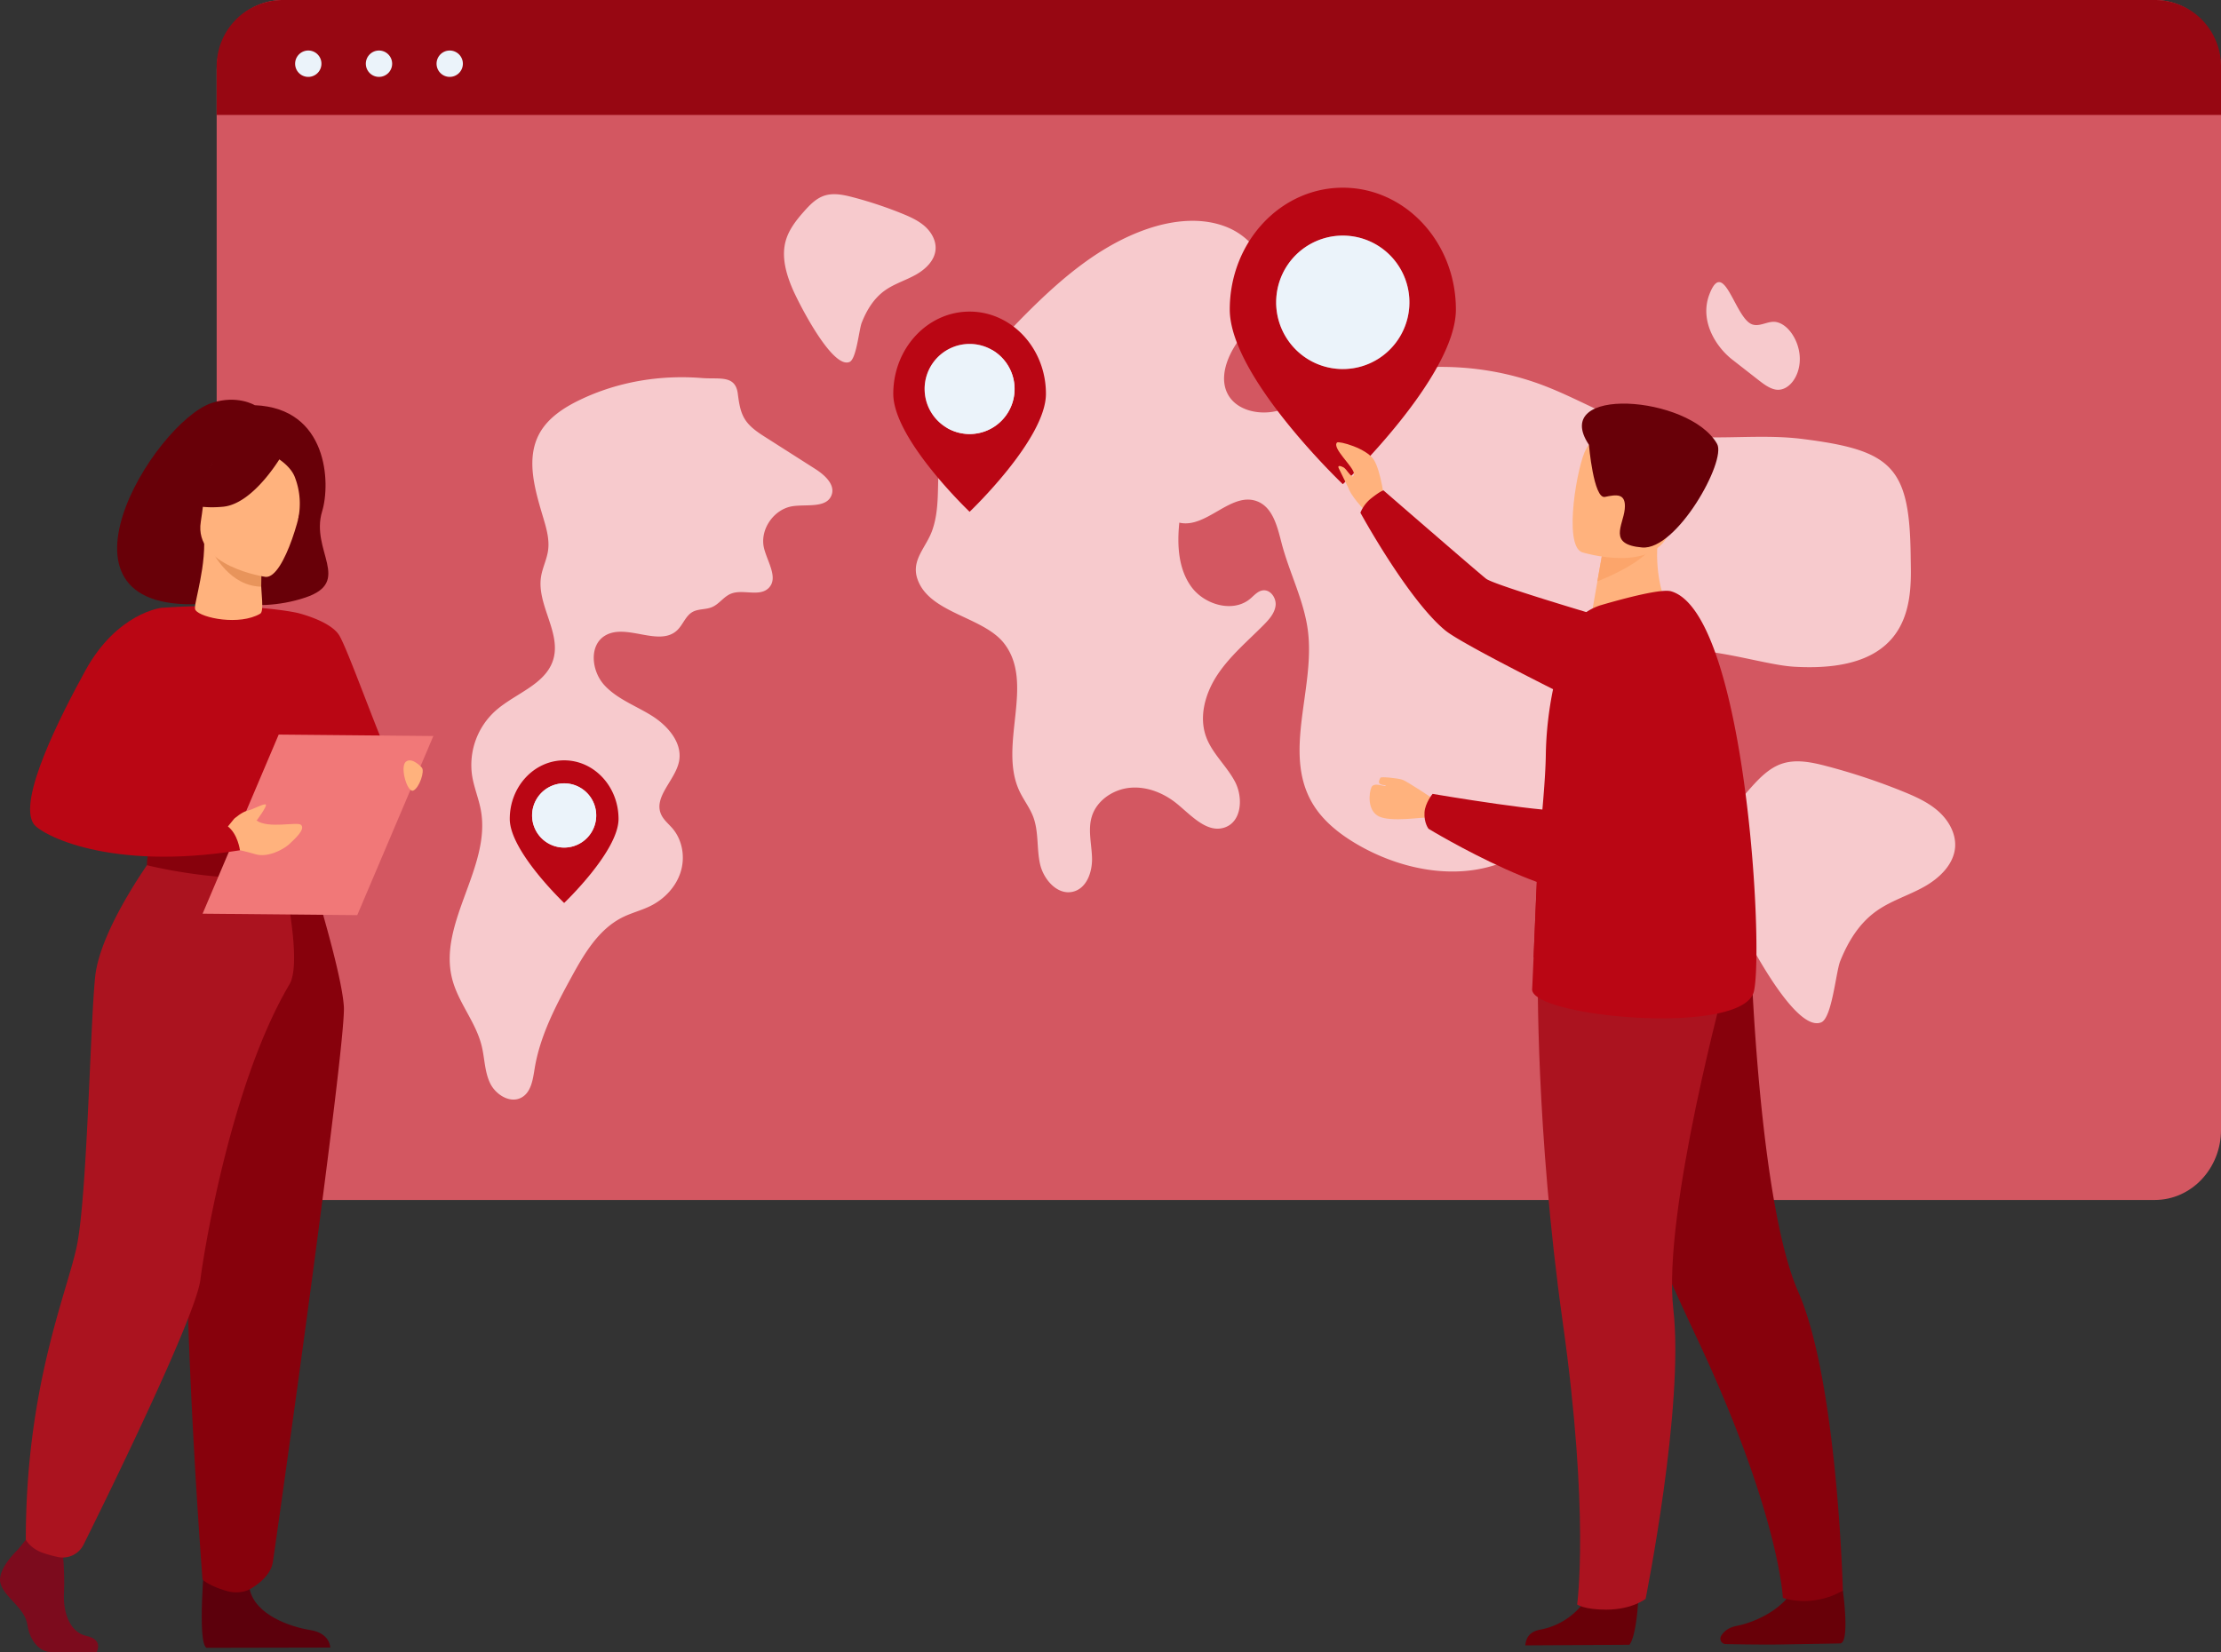 <svg width="375" height="279" viewBox="0 0 375 279" fill="none" xmlns="http://www.w3.org/2000/svg"><rect x="0" y="0" width="375" height="279" fill="#333333" stroke="none"/><g clip-path="url(#a)"><path d="M375.003 11.846v178.965c0 6.543-5.006 11.846-11.178 11.846H47.762c-6.172 0-11.178-5.298-11.178-11.846V11.846C36.584 5.303 41.59 0 47.762 0h316.055c6.18 0 11.186 5.303 11.186 11.846Z" fill="#d35761"/><path d="M375.003 11.197v8.212H36.584v-8.212A11.21 11.21 0 0 1 39.86 3.28 11.17 11.17 0 0 1 47.762 0h316.055a11.164 11.164 0 0 1 7.908 3.278 11.217 11.217 0 0 1 3.278 7.92Z" fill="#970712"/><path d="M169.525 108.648c5.289 6.778-1.042 17.218 2.602 24.961.698 1.481 1.74 2.8 2.319 4.328.96 2.533.566 5.362 1.161 7.997.595 2.636 2.983 5.351 5.627 4.644 2.29-.609 3.213-3.367 3.147-5.703-.066-2.337-.719-4.734-.037-6.972.828-2.721 3.609-4.604 6.481-4.861 2.872-.257 5.741.922 7.952 2.744 2.424 2 5.079 5.007 8.052 3.945 2.85-1.018 3.083-5.071 1.687-7.722-1.397-2.652-3.827-4.731-4.861-7.537-1.303-3.531-.105-7.549 2.01-10.672 2.116-3.123 5.061-5.59 7.722-8.281.909-.922 1.829-1.96 1.985-3.237.156-1.277-.859-2.747-2.152-2.577-.87.114-1.476.871-2.147 1.43-2.909 2.416-7.73.999-9.938-2.053-2.208-3.051-2.398-7.086-2.017-10.816 4.545 1.06 8.665-5.216 13.055-3.634 2.75.988 3.506 4.363 4.231 7.152 1.301 4.972 3.781 9.65 4.426 14.747 1.233 9.711-4.204 20.381.643 28.927 1.819 3.205 4.876 5.563 8.107 7.388 7.711 4.355 17.535 6.047 25.508 2.18 9.194-4.464 17.915-14.914 17.981-15.539.904-7.807-.264-12.548 1.14-14.967 5.288-9.107 21.07-2.384 28.675-1.923 20.996 1.258 19.787-12.323 19.719-18.609-.167-15.181-3.108-17.96-18.386-19.867-8.002-.993-16.247.625-24.119-1.094-6.894-1.505-12.958-5.45-19.545-7.947-12.105-4.601-26.118-4.085-37.843 1.396-2.53 1.184-5.024 2.604-7.774 3.06-2.75.455-5.968-.313-7.446-2.65-1.756-2.789-.408-6.47 1.481-9.175 1.888-2.705 4.355-5.211 4.981-8.435.873-4.474-2.358-9.04-6.61-10.84-4.252-1.798-9.184-1.282-13.555.202-7.989 2.715-14.568 8.379-20.491 14.304-7.021 7.036-13.751 15.306-14.724 25.126-.388 3.865.148 7.862-1.203 11.586-1.007 2.787-3.488 4.88-2.52 7.974 1.87 5.949 11.106 6.447 14.676 11.02Zm123.096-47.809 4.162 3.25c.955.744 1.941 1.507 2.989 1.698 2.202.405 4.23-2.257 4.109-5.414-.122-3.158-2.34-6.12-4.525-6.024-1.351.058-2.713 1.08-3.982.188-2.644-1.854-4.442-10.914-6.764-4.8-1.722 4.538 1.219 8.998 4.011 11.102ZM128.887 73.612l8.726 5.563c1.616 1.025 3.462 2.675 2.788 4.448-.839 2.209-4.102 1.533-6.474 1.854-3.252.432-5.701 3.973-4.924 7.112.577 2.334 2.489 5.073.746 6.753-1.586 1.517-4.355.092-6.381.948-1.203.506-1.956 1.751-3.173 2.252-1.028.429-2.261.264-3.236.794-1.214.668-1.637 2.188-2.645 3.126-3.065 2.845-8.578-1.279-12.164.893-2.737 1.658-2.276 5.957-.14 8.32 2.137 2.363 5.305 3.494 8.018 5.187 2.713 1.693 5.222 4.567 4.633 7.682-.611 3.218-4.377 6.024-3.031 9.006.415.922 1.254 1.59 1.912 2.353 1.7 1.997 2.163 4.884 1.378 7.374-.786 2.49-2.724 4.554-5.088 5.727-1.502.745-3.157 1.15-4.662 1.889-4.075 2.008-6.52 6.162-8.678 10.114-2.687 4.914-5.332 9.976-6.225 15.486-.296 1.822-.582 3.973-2.219 4.869-1.92 1.059-4.387-.496-5.315-2.461-.928-1.966-.896-4.239-1.423-6.331-.991-3.974-3.926-7.243-4.952-11.2-2.46-9.457 6.56-18.856 4.844-28.471-.36-2.008-1.18-3.915-1.494-5.931a12.32 12.32 0 0 1 3.982-10.951c3.293-2.914 8.375-4.384 9.694-8.538 1.457-4.583-2.776-9.311-2.036-14.058.236-1.518.976-2.93 1.19-4.453.246-1.75-.217-3.52-.722-5.218-1.414-4.768-3.128-10.114-.753-14.506 1.436-2.649 4.133-4.408 6.875-5.722 6.383-3.062 13.502-4.238 20.56-3.677 2.953.239 5.695-.593 6.082 2.702.454 3.55.983 4.946 4.307 7.065Zm20.586-24.603c1.563-1.094 3.438-1.659 5.109-2.586 1.671-.927 3.237-2.41 3.382-4.294.114-1.47-.682-2.898-1.787-3.888-1.106-.991-2.497-1.614-3.877-2.175a68.24 68.24 0 0 0-8.343-2.768c-1.568-.408-3.25-.758-4.789-.247-1.364.456-2.411 1.526-3.361 2.594-1.322 1.483-2.591 3.088-3.133 4.985-.778 2.718.05 5.626 1.171 8.228.923 2.143 6.656 13.544 9.602 12.267 1.155-.498 1.586-5.436 2.047-6.622.843-2.135 2.049-4.14 3.979-5.494Zm167.436 104.793c2.428-1.701 5.347-2.58 7.933-4.021 2.587-1.441 5.025-3.751 5.263-6.681.177-2.286-1.058-4.503-2.782-6.05-1.724-1.547-3.882-2.509-6.032-3.383a105.525 105.525 0 0 0-12.976-4.305c-2.438-.638-5.058-1.181-7.449-.384-2.115.707-3.752 2.384-5.23 4.035-2.052 2.304-4.03 4.802-4.874 7.753-1.211 4.238.077 8.742 1.822 12.8 1.439 3.332 10.353 21.067 14.935 19.086 1.799-.779 2.457-8.458 3.174-10.299 1.335-3.328 3.21-6.445 6.216-8.551Z" fill="#f7cacd"/><path d="M49.83 10.76a2.228 2.228 0 0 1 1.37-2.056 2.218 2.218 0 0 1 3.03 1.622 2.23 2.23 0 0 1-.945 2.284 2.219 2.219 0 0 1-3.455-1.85Zm14.16 2.225a2.223 2.223 0 0 0 2.221-2.225 2.223 2.223 0 0 0-2.221-2.225 2.223 2.223 0 0 0-2.221 2.225c0 1.229.994 2.225 2.221 2.225Zm11.942 0a2.223 2.223 0 0 0 2.221-2.225 2.223 2.223 0 0 0-2.221-2.225 2.223 2.223 0 0 0-2.221 2.225c0 1.229.994 2.225 2.22 2.225Z" fill="#EBF3FA"/><path d="M150.824 66.51c0 7.666 12.889 19.923 12.889 19.923s12.886-12.257 12.886-19.923c0-7.666-5.773-13.886-12.889-13.886s-12.886 6.218-12.886 13.886Zm5.289-.816a7.603 7.603 0 0 1 4.688-7.029 7.583 7.583 0 0 1 8.277 1.65 7.619 7.619 0 0 1-1.151 11.705 7.584 7.584 0 0 1-4.219 1.282 7.6 7.6 0 0 1-5.363-2.234 7.628 7.628 0 0 1-2.227-5.373h-.005Z" fill="url(#b)"/><path d="M156.118 65.695a7.6 7.6 0 0 1 4.689-7.029 7.581 7.581 0 0 1 8.276 1.649 7.611 7.611 0 0 1 2.078 3.895 7.61 7.61 0 0 1-3.229 7.81 7.584 7.584 0 0 1-9.589-.946 7.616 7.616 0 0 1-2.225-5.38Z" fill="#EBF3FA"/><path d="M86.07 138.303c0 5.464 9.184 14.195 9.184 14.195s9.181-8.741 9.181-14.195c0-5.455-4.109-9.892-9.18-9.892-5.073 0-9.185 4.429-9.185 9.892Zm3.771-.58a5.43 5.43 0 0 1 .912-3.013 5.41 5.41 0 0 1 9.81 1.955 5.429 5.429 0 0 1-2.302 5.566 5.405 5.405 0 0 1-3.007.914 5.418 5.418 0 0 1-3.827-1.592 5.437 5.437 0 0 1-1.586-3.836v.006Z" fill="url(#c)"/><path d="M89.841 137.717a5.43 5.43 0 0 1 3.342-5.009 5.401 5.401 0 0 1 5.898 1.175 5.427 5.427 0 0 1-.82 8.343 5.405 5.405 0 0 1-6.835-.674 5.412 5.412 0 0 1-1.585-3.835Z" fill="#EBF3FA"/><path d="M207.638 52.264c0 11.356 19.089 29.51 19.089 29.51s19.09-18.154 19.09-29.51c0-11.356-8.547-20.564-19.09-20.564s-19.089 9.208-19.089 20.564Zm7.84-1.205c0-2.229.66-4.408 1.896-6.26a11.252 11.252 0 0 1 5.049-4.151 11.23 11.23 0 0 1 12.259 2.443 11.29 11.29 0 0 1 2.438 12.28 11.26 11.26 0 0 1-4.143 5.057 11.236 11.236 0 0 1-6.25 1.9 11.26 11.26 0 0 1-7.954-3.304 11.299 11.299 0 0 1-3.303-7.965h.008Z" fill="url(#d)"/><path d="M215.47 51.059c0-2.229.66-4.407 1.896-6.26a11.252 11.252 0 0 1 5.049-4.15 11.23 11.23 0 0 1 12.259 2.442 11.283 11.283 0 0 1-1.705 17.338 11.236 11.236 0 0 1-14.203-1.403 11.285 11.285 0 0 1-3.296-7.967Z" fill="#EBF3FA"/><path d="M233.785 84.72s-.587-5.116-1.825-7.07c-1.237-1.956-5.912-3.211-6.208-2.915-.915.888 2.705 4.03 2.845 5.187.14 1.158-1.851.358-.886 2.615.793 1.904 3.438 4.376 3.438 4.376l2.636-2.194Z" fill="#FFB27D"/><path d="M231.529 84.15c1.706-1.34 2.068-1.325 2.068-1.325s15.776 13.693 17.313 14.911c1.536 1.219 25.227 8.101 25.227 8.101l3.765 19.295s-32.06-15.494-35.891-18.673c-6.328-5.231-14.317-19.867-14.317-19.867a6.027 6.027 0 0 1 1.835-2.442Z" fill="url(#e)"/><path d="M276.647 269.583s-.264 6.593-1.536 8.196l-17.585.103c.124-.681.198-2.254 2.628-2.678a11.816 11.816 0 0 0 8.542-6.752c1.956-4.278 7.951 1.131 7.951 1.131Zm34.508-.951s1.225 8.76-.439 8.914c-.222.021-7.086.129-10.048.18-3.496.058-9.239-.064-9.239-.064a.904.904 0 0 1-.824-.441.92.92 0 0 1-.004-.936c.402-.686 1.171-1.415 2.644-1.698 3.065-.591 8.169-2.845 9.956-6.946 1.867-4.312 7.954.991 7.954.991Z" fill="#680008"/><path d="M267.503 178.856s4.889 17.141 18.904 46.905c14.015 29.764 14.618 44.105 14.618 44.105 1.598.485 3.278.638 4.937.451a13.233 13.233 0 0 0 5.193-1.685s-.909-35.427-7.528-50.447c-6.619-15.02-7.967-56.121-7.967-56.121l-28.157 16.792Z" fill="#87010c"/><path d="M259.652 164.109s-.389 26.54 4.196 59.128c4.586 32.587 2.441 47.739 2.441 47.739s1.214.885 4.95.872c4.377-.019 6.611-1.828 6.611-1.828s6.561-32.598 4.68-48.908c-1.88-16.31 8.991-55.967 8.991-55.967l-31.869-1.036Z" fill="#ab131f"/><path d="m281.314 102.004-5.18 3.841-7.484-1.576c.106-.686.598-3.518 1.058-6.093l.079-.45c.384-2.183.717-4.061.717-4.061l6.989-3.489 2.607-1.3c0 .044-.201 2.423-.23 2.77-.494 6.172 1.444 10.358 1.444 10.358Z" fill="#FFB27D"/><path d="M296.146 167.386c-1.692 7.756-37.927 4.352-37.454-.384.018-.157.111-2.35.243-5.298.265-6.39.693-16.376.746-17.155v-.04c.653-6.593 1.277-13.043 1.322-17.255.074-3.622.478-7.23 1.206-10.779a90.115 90.115 0 0 1 2.031-8.185 9.056 9.056 0 0 1 5.288-5.812c.286-.12.58-.223.878-.307 4.263-1.24 10.165-2.774 11.762-2.305 4.332 1.277 7.55 8.917 9.829 18.652 4.271 18.222 5.257 43.814 4.149 48.868Z" fill="url(#f)"/><path d="M279.341 91.763c-1.536 2.943-7.253 5.486-9.638 6.421l.079-.45c.384-2.183.717-4.061.717-4.061l6.989-3.489c1.547-.024 2.485.382 1.853 1.579Z" fill="#FCA56B"/><path d="M267.104 93.265s12.608 3.939 14.937-3.974c2.33-7.912 5.524-12.715-2.427-15.567-7.952-2.853-10.414-.3-11.831 2.15-1.417 2.45-3.9 16.162-.679 17.39Z" fill="#FFB27D"/><path d="M268.278 75.12s.793 9.2 2.705 8.8c1.912-.4 3.62-.697 3.342 2.076-.277 2.774-2.908 5.974 2.941 6.466 5.849.493 14.263-14.63 12.656-17.483-4.641-8.254-28.348-9.934-21.644.14Z" fill="#680008"/><path d="M258.935 161.701c.264-6.389.693-16.376.746-17.155v-.039l21.419-12.824s.82 29.933-22.165 30.018Z" fill="url(#g)"/><path d="M241.914 134.87s-4.35-2.949-5.175-3.203c-.825-.254-3.53-.53-3.657-.323-.127.207-.497.866-.024 1.089.473.222 1.058.143.886.299-.172.156-1.957-.694-2.38.215-.423.908-.77 4.021 1.322 4.964 2.092.943 7.238.09 7.608.198 3.162.933 1.42-3.239 1.42-3.239Z" fill="#FFB27D"/><path d="M241.879 134.075s21.232 3.616 23.114 2.697c3.004-1.465-1.166-23.046-1.166-23.046s-.177-4.89 5.524-6.043c4.956-1.004 9.737 2.715 9.737 2.715s4.35 3.897 3.794 8.212c-1.232 9.582-3.146 29.075-9.546 32.053-8.253 3.851-32.134-10.689-32.134-10.689s-.793-.975-.682-2.787c.101-1.576 1.359-3.112 1.359-3.112Z" fill="url(#h)"/><path d="M227.611 82.272s-1.36-2.708-1.587-3.216c-.227-.509.312-.397.836-.114.523.283 1.234 1.854 2.041 1.664.65-.149-1.29 1.666-1.29 1.666Z" fill="#FFB27D"/><path d="M35.03 101.935c-.53-1.605 7.255 2.093 16.534-1.022 8-2.686.794-7.918 2.825-14.554 1.451-4.723.994-17.417-11.371-17.925 0 0-2.972-1.804-7.267-.377-9.762 3.25-30.07 36.196-.721 33.878Z" fill="#680008"/><path d="M48.576 129.799a32.448 32.448 0 0 0 3.306 5.007c2.567 3.221 16.045-4.426 14.884-5.007-1.16-.58-7.933-20.132-9.546-22.585-1.613-2.453-7.11-3.732-7.11-3.732l-1.534 26.317Z" fill="url(#i)"/><path d="M3.089 261.636s-3.721 3.401-2.994 5.828c.727 2.426 4.094 4.026 4.538 6.972.444 2.945 2.266 4.564 3.9 4.564h7.788s1.203-2.079-1.703-2.705c-2.906-.625-3.998-4.098-3.816-7.319.183-3.221-.264-7.52-.264-7.52l-6.17-1.431-1.28 1.611Z" fill="#7c0b1d"/><path d="M34.577 263.08s-1.338 14.407.297 15.213l20.89-.043s0-2.416-3.356-2.953c-3.356-.538-9.255-2.506-10.255-6.888-1-4.381-7.576-5.329-7.576-5.329Z" fill="#5c000c"/><path d="M18.497 120.08a84.123 84.123 0 0 0 0 9.68c.209 3.499 3.742 8.185 4.23 9.343 1.257 2.914 2.677 3.382 2.677 3.382l10.974 2.694 3.858.946 12.164-3.64s5.553-15.499 3.319-24.222c-2.235-8.723-5.628-14.781-5.628-14.781s-8.268-1.854-22.857-.826l-8.737 17.424Z" fill="url(#j)"/><path d="M17.453 129.882c.206 3.499 4.786 8.063 5.288 9.221 1.256 2.913 2.676 3.382 2.676 3.382l10.974 2.694 1.98-5.69s-16.034-4.219-13.453-19.072l-7.465 9.465Z" fill="url(#k)"/><path d="M51.646 144.838s6.024 18.789 6.413 25.186c.389 6.397-11.522 90.884-12 93.832-.45 2.779-3.895 4.551-3.895 4.551s-1.587.935-3.845.296c-3.136-.89-4.128-1.952-4.128-1.952s-4.691-60.253-1.788-81.776a341.748 341.748 0 0 0 2.936-40.137h16.307Z" fill="#87010c"/><path d="M26.113 144.276s-9.192 12.358-10.049 20.71c-.856 8.352-1.346 37.689-3.173 45.827-1.827 8.138-8.533 23.811-8.533 49.207 0 0 .695 1.454 2.85 2.231.822.277 1.658.509 2.505.694a3.938 3.938 0 0 0 4.408-2.096c4.535-9.147 18.98-38.648 19.721-44.767.529-4.334 5.085-33.017 15.036-49.846 2.38-4.042-1.465-20.111-1.465-20.111l-21.3-1.849Z" fill="#ab131f"/><path d="M52.609 141.937s-2.42 1.918-7.227 2.013c-5.74.117-19.965-1.465-19.965-1.465a11.78 11.78 0 0 0-.605 3.637s17.373 4.39 27.437.641c0 0 1.299-2.447.36-4.826Z" fill="#87010c"/><path d="M44.14 145.929c0-1.64 1.176-2.97 2.62-2.97 1.444 0 2.62 1.325 2.62 2.97 0 1.645-1.177 2.969-2.62 2.969-1.444 0-2.62-1.324-2.62-2.969Zm.87 0c0 1.158.792 2.101 1.75 2.101.957 0 1.75-.943 1.75-2.101s-.793-2.101-1.75-2.101c-.958 0-1.75.951-1.75 2.101Z" fill="#fff"/><path d="m34.207 154.308 26.113.246 12.849-30.251-26.113-.244-12.849 30.249Z" fill="#f17878"/><path d="m37.623 140.631 1.915-2.355s1.296-1.157 2.235-1.356c.938-.199 2.924-1.343 3.117-1.02.193.323-1.526 2.628-1.526 2.628l-.087.013c1.973 1.486 6.95.175 7.563.779.746.736-1.024 2.323-1.973 3.216-.95.893-3.665 2.384-5.78 1.716-1.55-.474-3.993-.972-3.993-.972l-1.47-2.649Zm33.584-11.006s-1.643-1.855-2.687-.97c-1.045.885.264 5.298 1.27 4.856 1.004-.443 1.988-3.338 1.416-3.886Z" fill="#FFB27D"/><path d="M27.252 102.656s-7.475.826-12.84 10.595c-4.231 7.698-11.461 21.894-8.727 25.902 1.198 1.762 12.693 8.024 34.829 4.445 0 0-.35-2.803-2.137-4.103 0 0-18.637-5.995-18.605-7.187.06-2.257 2.517-4.204 12.93-14.638 2.825-2.842-5.45-15.014-5.45-15.014Z" fill="url(#l)"/><path d="M33.012 103.05c-.265-.344.074-1.443.484-3.491.373-1.854 1.002-4.728.989-7.947l.552.093 9.255 1.563s-.211 2.48-.216 4.818v.058c0 2.03.547 5.1-.138 5.5-3.509 2.05-9.945.736-10.926-.594Z" fill="#FFB27D"/><path d="M44.292 93.257s-.185 3.5-.19 5.828c-5.183-.125-7.951-5.168-9.073-7.399l9.263 1.57Z" fill="#E8945B"/><path d="M44.853 97.43S32.708 95.696 33.9 88.136c1.193-7.56.431-12.874 8.235-12.088 7.803.787 8.858 3.92 9.067 6.53.209 2.61-3.16 15.107-6.349 14.85Z" fill="#FFB27D"/><path d="M47.682 76.743s-4.728 8.34-10.024 8.837c-5.297.498-7.29-1.218-7.29-1.218a14.626 14.626 0 0 0 6.081-7.78s9.404-4.459 11.233.161Z" fill="#680008"/><path d="M46.746 77.32s2.311 1.325 3.039 3.272a12.386 12.386 0 0 1 .529 7.203s3.456-5.63 1.19-9.489c-2.396-4.08-4.758-.985-4.758-.985Z" fill="#680008"/></g><defs><linearGradient id="b" x1="163.712" y1="52.624" x2="163.712" y2="86.433" gradientUnits="userSpaceOnUse"><stop stop-color="#BA0614"/><stop offset="1" stop-color="#BA0614"/></linearGradient><linearGradient id="c" x1="95.253" y1="128.411" x2="95.253" y2="152.498" gradientUnits="userSpaceOnUse"><stop stop-color="#BA0614"/><stop offset="1" stop-color="#BA0614"/></linearGradient><linearGradient id="d" x1="226.727" y1="31.7" x2="226.727" y2="81.774" gradientUnits="userSpaceOnUse"><stop stop-color="#BA0614"/><stop offset="1" stop-color="#BA0614"/></linearGradient><linearGradient id="e" x1="254.798" y1="82.825" x2="254.798" y2="125.132" gradientUnits="userSpaceOnUse"><stop stop-color="#BA0614"/><stop offset="1" stop-color="#BA0614"/></linearGradient><linearGradient id="f" x1="277.627" y1="99.78" x2="277.627" y2="171.982" gradientUnits="userSpaceOnUse"><stop stop-color="#BA0614"/><stop offset="1" stop-color="#BA0614"/></linearGradient><linearGradient id="g" x1="270.019" y1="131.683" x2="270.019" y2="161.701" gradientUnits="userSpaceOnUse"><stop stop-color="#BA0614"/><stop offset="1" stop-color="#BA0614"/></linearGradient><linearGradient id="h" x1="261.72" y1="107.511" x2="261.72" y2="151.312" gradientUnits="userSpaceOnUse"><stop stop-color="#BA0614"/><stop offset="1" stop-color="#BA0614"/></linearGradient><linearGradient id="i" x1="57.707" y1="103.482" x2="57.707" y2="135.595" gradientUnits="userSpaceOnUse"><stop stop-color="#BA0614"/><stop offset="1" stop-color="#BA0614"/></linearGradient><linearGradient id="j" x1="37.303" y1="102.345" x2="37.303" y2="146.125" gradientUnits="userSpaceOnUse"><stop stop-color="#BA0614"/><stop offset="1" stop-color="#BA0614"/></linearGradient><linearGradient id="k" x1="27.912" y1="120.417" x2="27.912" y2="145.179" gradientUnits="userSpaceOnUse"><stop stop-color="#BA0614"/><stop offset="1" stop-color="#BA0614"/></linearGradient><linearGradient id="l" x1="22.799" y1="102.656" x2="22.799" y2="144.684" gradientUnits="userSpaceOnUse"><stop stop-color="#BA0614"/><stop offset="1" stop-color="#BA0614"/></linearGradient><clipPath id="a"><path fill="#fff" d="M0 0h375v279H0z"/></clipPath></defs></svg>